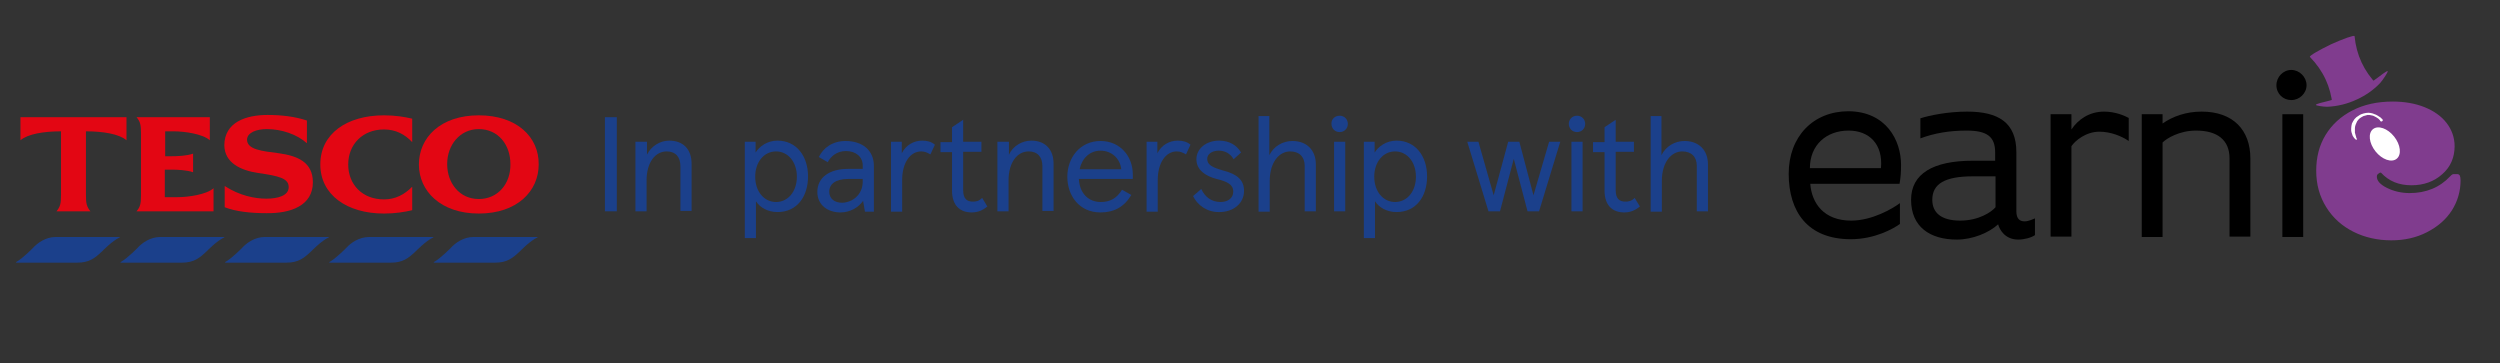 <?xml version="1.0" encoding="utf-8"?>
<!-- Generator: Adobe Illustrator 26.1.0, SVG Export Plug-In . SVG Version: 6.00 Build 0)  -->
<svg version="1.1" id="Layer_1" xmlns="http://www.w3.org/2000/svg" xmlns:xlink="http://www.w3.org/1999/xlink" x="0px" y="0px"
	 viewBox="0 0 672 97.6" style="enable-background:new 0 0 672 97.6;" xml:space="preserve">
<rect x="0" y="0" width="672" height="97.6" fill="#333333" stroke="none"/>
<style type="text/css">
	.st0{clip-path:url(#SVGID_00000129917871064093094990000011455800814970171547_);}
	.st1{clip-path:url(#SVGID_00000087400810681406270270000014781262750838775443_);fill:#E30613;}
	.st2{clip-path:url(#SVGID_00000087400810681406270270000014781262750838775443_);fill:#1B408B;}
	.st3{fill:#803C8E;}
	.st4{fill:#FFFFFF;}
</style>
<g id="TES_x5F_IN_x5F_PART_x5F_LOGO_x5F_REDBLUE_x5F_CMYK_00000100380184141630969430000001457211664008066207_">
	<g>
		<defs>
			<rect id="SVGID_1_" x="-23.1" y="6.2" width="510.7" height="89.8"/>
		</defs>
		<clipPath id="SVGID_00000066510040031669743750000018160339819665742511_">
			<use xlink:href="#SVGID_1_"  style="overflow:visible;"/>
		</clipPath>
		<g style="clip-path:url(#SVGID_00000066510040031669743750000018160339819665742511_);">
			<defs>
				<rect id="SVGID_00000014627244916920715410000001498418712326883512_" x="-23.1" y="6.2" width="510.7" height="89.8"/>
			</defs>
			<clipPath id="SVGID_00000013886384493281532140000002620603464699646647_">
				<use xlink:href="#SVGID_00000014627244916920715410000001498418712326883512_"  style="overflow:visible;"/>
			</clipPath>
			<path style="clip-path:url(#SVGID_00000013886384493281532140000002620603464699646647_);fill:#E30613;" d="M5.5,31.5H34v6.2
				c-2-1.7-6.3-2.4-10.9-2.4v17c0,2.5,0.2,3.2,1.2,4.5h-9.1c1-1.3,1.2-2,1.2-4.5v-17c-4.6,0-8.9,0.7-10.9,2.4V31.5z M47.7,53
				c2.9,0,7.8-0.7,9.7-2.4v6.2H36.7c1-1.2,1.2-2,1.2-4.4V35.9c0-2.4-0.2-3.2-1.2-4.4h19.7v6.2c-1.9-1.7-6.8-2.4-9.7-2.4h-2.3v6.7H46
				c1.7,0,4.2-0.1,5.9-0.7v5c-1.7-0.6-4.3-0.7-5.9-0.7h-1.7V53H47.7z M75,41.2c5,0.7,9.1,2.4,9.1,7.8c0,6.3-6,8.4-12.5,8.3
				c-4.5,0-8.4-0.5-11.2-1.6v-5.7c4,2.6,8.1,3.4,11.2,3.4c3.1,0,6-0.8,6-3.1c0-2.4-2.7-3-8.2-3.8c-4.7-0.7-9-2.7-9.1-7.4
				c0-6.3,5.9-8.2,11.6-8.2c3.7,0,7.3,0.4,10.6,1.5v6.1c-2.7-2.4-6.8-3.8-10.8-3.8c-2.7,0-5.3,0.9-5.3,2.9
				C66.5,40.2,70.3,40.6,75,41.2 M103.2,31c3,0,5.5,0.4,7.6,0.9v6.3c-2-2.1-4.4-3.4-7.6-3.4c-5.7,0-9.6,4-9.6,9.4s3.8,9.4,9.6,9.4
				c3.1,0,5.5-1.3,7.6-3.4v6.3c-2.1,0.5-4.6,0.9-7.6,0.9c-9.9,0-17.1-5-17.1-13.2C86.1,35.9,93.3,31,103.2,31"/>
			<path style="clip-path:url(#SVGID_00000013886384493281532140000002620603464699646647_);fill:#E30613;" d="M128.7,31
				c-10.3,0-16.1,6-16.1,13.2c0,7.2,5.9,13.2,16.1,13.2c10.3,0,16.1-6,16.1-13.2C144.9,36.9,139,31,128.7,31 M128.7,53.5
				c-5.2,0-8.5-4.3-8.5-9.4c0-5.1,3.4-9.4,8.5-9.4c5.2,0,8.5,4.2,8.5,9.4C137.3,49.3,133.9,53.5,128.7,53.5"/>
			<path style="clip-path:url(#SVGID_00000013886384493281532140000002620603464699646647_);fill:#1B408B;" d="M127.3,63.7h17.2
				c0,0,0,0,0,0l0,0c0,0,0,0,0,0c0,0,0,0.1,0,0.1c0,0,0,0,0,0l0,0c-2,0.9-4.7,3.7-4.7,3.7c-2,1.9-3.5,3.1-6.7,3.1h-16.4
				c0,0-0.1,0-0.1-0.1c0,0,0,0,0,0c0,0,0-0.1,0-0.1c0,0,0,0,0.1,0c1.8-1,4.5-3.8,4.5-3.8C122.3,65.4,124.5,63.7,127.3,63.7"/>
			<path style="clip-path:url(#SVGID_00000013886384493281532140000002620603464699646647_);fill:#1B408B;" d="M99.3,63.7h17.2
				c0,0,0,0,0,0l0,0c0,0,0,0,0,0c0,0,0,0.1,0,0.1c0,0,0,0,0,0l0,0c-2,0.9-4.7,3.7-4.7,3.7c-2,1.9-3.5,3.1-6.7,3.1H88.6
				c0,0-0.1,0-0.1-0.1c0,0,0,0,0,0c0,0,0-0.1,0-0.1c0,0,0,0,0.1,0c1.8-1,4.5-3.8,4.5-3.8C94.2,65.4,96.4,63.7,99.3,63.7"/>
			<path style="clip-path:url(#SVGID_00000013886384493281532140000002620603464699646647_);fill:#1B408B;" d="M71.2,63.7h17.2
				c0,0,0,0,0,0l0,0c0,0,0,0,0,0c0,0,0,0.1,0,0.1c0,0,0,0,0,0l0,0c-2,0.9-4.7,3.7-4.7,3.7c-2,1.9-3.5,3.1-6.7,3.1H60.6
				c0,0-0.1,0-0.1-0.1c0,0,0,0,0,0c0,0,0-0.1,0-0.1c0,0,0,0,0.1,0c1.8-1,4.5-3.8,4.5-3.8C66.2,65.4,68.4,63.7,71.2,63.7"/>
			<path style="clip-path:url(#SVGID_00000013886384493281532140000002620603464699646647_);fill:#1B408B;" d="M43.1,63.7h17.2
				c0,0,0,0,0,0l0,0c0,0,0,0,0,0c0,0,0,0.1,0,0.1c0,0,0,0,0,0l0,0c-2,0.9-4.7,3.7-4.7,3.7c-2,1.9-3.5,3.1-6.7,3.1H32.5
				c0,0-0.1,0-0.1-0.1c0,0,0,0,0,0c0,0,0-0.1,0-0.1c0,0,0,0,0.1,0c1.8-1,4.5-3.8,4.5-3.8C38.1,65.4,40.3,63.7,43.1,63.7"/>
			<path style="clip-path:url(#SVGID_00000013886384493281532140000002620603464699646647_);fill:#1B408B;" d="M15,63.7h17.2
				c0,0,0,0,0,0l0,0c0,0,0,0,0,0c0,0,0,0.1,0,0.1c0,0,0,0,0,0l0,0c-2,0.9-4.7,3.7-4.7,3.7c-2,1.9-3.5,3.1-6.7,3.1H4.4
				c0,0-0.1,0-0.1-0.1c0,0,0,0,0,0c0,0,0-0.1,0-0.1c0,0,0,0,0.1,0c1.8-1,4.5-3.8,4.5-3.8C10,65.4,12.2,63.7,15,63.7"/>
			
				<rect x="162.6" y="31.5" style="clip-path:url(#SVGID_00000013886384493281532140000002620603464699646647_);fill:#1B408B;" width="3.2" height="25.3"/>
			<path style="clip-path:url(#SVGID_00000013886384493281532140000002620603464699646647_);fill:#1B408B;" d="M170.9,38.1h3v3.5
				c1.1-2.3,3.5-3.8,6-3.8c3.7,0,6,2.3,6,6.2v12.7h-3V44.7c0-2.5-1.3-4-3.7-4c-3.1,0-5.4,3-5.4,7.8v8.3h-3V38.1z"/>
			<path style="clip-path:url(#SVGID_00000013886384493281532140000002620603464699646647_);fill:#1B408B;" d="M200.1,38.1h3V41
				c1-1.6,3.1-3.2,5.9-3.2c5.1,0,8.2,4.2,8.2,9.6c0,5.5-3,9.6-8.2,9.6c-2.6,0-4.7-1.2-5.8-2.9v9.9h-3V38.1z M214.2,47.5
				c0-4-2.4-6.8-5.6-6.8c-3.2,0-5.6,2.8-5.6,6.8s2.4,6.8,5.6,6.8C211.8,54.3,214.2,51.5,214.2,47.5"/>
			<path style="clip-path:url(#SVGID_00000013886384493281532140000002620603464699646647_);fill:#1B408B;" d="M219.7,51.6
				c0-4,3.4-6.2,8.2-6.2h4v-0.9c0-2.4-1.9-3.9-4.5-3.9c-2.4,0-4.1,1.4-4.9,3l-2.4-1.4c1.2-2.4,3.6-4.3,7.2-4.3
				c4.4,0,7.6,2.4,7.6,6.7v12.3h-2.4L232,54c-1.2,1.7-3.4,3.1-6.1,3.1C222.5,57.1,219.7,55.1,219.7,51.6 M231.9,48.8v-0.7H228
				c-3.4,0-5.1,1.4-5.1,3.4c0,1.9,1.4,3,3.5,3C229.1,54.4,231.9,52.4,231.9,48.8"/>
			<path style="clip-path:url(#SVGID_00000013886384493281532140000002620603464699646647_);fill:#1B408B;" d="M239.4,38.1h3v3.1
				c1.1-2.2,3.2-3.4,5.5-3.4c1.3,0,2.5,0.3,3.4,1.1l-1.2,2.6c-0.9-0.5-1.5-0.8-2.5-0.8c-2.9,0-5.1,3-5.1,7.7v8.5h-3V38.1z"/>
			<path style="clip-path:url(#SVGID_00000013886384493281532140000002620603464699646647_);fill:#1B408B;" d="M255.9,51.2V40.9
				h-3.1v-2.7h3.1v-4l3-2v5.9h4.9v2.7h-4.9v10.3c0,2.2,0.9,3.1,2.6,3.1c0.8,0,1.6-0.1,2.5-1l1.4,2.3c-1.2,1-2.5,1.6-4.2,1.6
				C258.1,57.1,255.9,55.3,255.9,51.2"/>
			<path style="clip-path:url(#SVGID_00000013886384493281532140000002620603464699646647_);fill:#1B408B;" d="M268.2,38.1h3v3.5
				c1-2.3,3.5-3.8,6-3.8c3.7,0,6,2.3,6,6.2v12.7h-3V44.7c0-2.5-1.3-4-3.7-4c-3.1,0-5.4,3-5.4,7.8v8.3h-3V38.1z"/>
			<path style="clip-path:url(#SVGID_00000013886384493281532140000002620603464699646647_);fill:#1B408B;" d="M304.5,48.1H290
				c0.2,3.8,2.5,6.2,5.9,6.2c2.5,0,4.3-1,5.7-3.3l2.5,1.4c-1.9,3.2-4.6,4.7-8.3,4.7c-5.7,0-8.9-4.5-8.9-9.6c0-5.2,3.5-9.6,8.9-9.6
				c5.3,0,8.7,4.1,8.7,9V48.1z M301.4,45.5c-0.3-2.8-2.5-5-5.6-5c-2.9,0-5,2.1-5.6,5H301.4z"/>
			<path style="clip-path:url(#SVGID_00000013886384493281532140000002620603464699646647_);fill:#1B408B;" d="M308.1,38.1h3v3.1
				c1.1-2.2,3.2-3.4,5.5-3.4c1.3,0,2.5,0.3,3.4,1.1l-1.2,2.6c-0.9-0.5-1.5-0.8-2.5-0.8c-2.9,0-5.1,3-5.1,7.7v8.5h-3V38.1z"/>
			<path style="clip-path:url(#SVGID_00000013886384493281532140000002620603464699646647_);fill:#1B408B;" d="M320.7,52.7l2.2-1.9
				c1,2.2,2.8,3.5,5.2,3.5c1.9,0,3.4-1,3.4-2.8c0-1.9-1.6-2.7-4.5-3.4c-3-0.8-5.4-2.4-5.4-5.3c0-2.9,2.7-5,6.1-5
				c2.8,0,4.8,1.3,5.9,3.2l-2,1.8c-1-1.7-2.5-2.3-4-2.3c-1.8,0-3.1,0.9-3.1,2.2c0,1.6,1.3,2.3,4.5,3.2c3.4,0.9,5.4,2.4,5.4,5.4
				c0,3.4-2.9,5.7-6.6,5.7C324.5,57.1,321.8,55.1,320.7,52.7"/>
			<path style="clip-path:url(#SVGID_00000013886384493281532140000002620603464699646647_);fill:#1B408B;" d="M338.2,31.2h3v10.5
				c1.2-2.4,3.6-3.8,6.2-3.8c3.8,0,6.3,2.4,6.3,6.3v12.6h-3V44.6c0-2.5-1.5-3.9-3.9-3.9c-2.9,0-5.5,2.8-5.5,8v8.2h-3V31.2z"/>
			<path style="clip-path:url(#SVGID_00000013886384493281532140000002620603464699646647_);fill:#1B408B;" d="M360.1,31.1
				c1.3,0,2.2,1,2.2,2.2c0,1.2-0.9,2.2-2.2,2.2c-1.3,0-2.2-1-2.2-2.2C357.8,32.1,358.8,31.1,360.1,31.1 M361.6,56.8h-3V38.1h3V56.8z
				"/>
			<path style="clip-path:url(#SVGID_00000013886384493281532140000002620603464699646647_);fill:#1B408B;" d="M366.5,38.1h3V41
				c1-1.6,3.1-3.2,5.9-3.2c5.1,0,8.2,4.2,8.2,9.6c0,5.5-3,9.6-8.2,9.6c-2.6,0-4.7-1.2-5.8-2.9v9.9h-3V38.1z M380.6,47.5
				c0-4-2.4-6.8-5.6-6.8c-3.2,0-5.6,2.8-5.6,6.8s2.4,6.8,5.6,6.8C378.2,54.3,380.6,51.5,380.6,47.5"/>
			<polygon style="clip-path:url(#SVGID_00000013886384493281532140000002620603464699646647_);fill:#1B408B;" points="413.7,56.8 
				410.6,56.8 406.9,42.7 403.2,56.8 400.1,56.8 394.4,38.1 397.4,38.1 401.5,52.5 405.4,38.1 408.4,38.1 412.2,52.5 416.4,38.1 
				419.4,38.1 			"/>
			<path style="clip-path:url(#SVGID_00000013886384493281532140000002620603464699646647_);fill:#1B408B;" d="M423.9,31.1
				c1.3,0,2.2,1,2.2,2.2c0,1.2-0.9,2.2-2.2,2.2c-1.3,0-2.2-1-2.2-2.2C421.7,32.1,422.6,31.1,423.9,31.1 M425.4,56.8h-3V38.1h3V56.8z
				"/>
			<path style="clip-path:url(#SVGID_00000013886384493281532140000002620603464699646647_);fill:#1B408B;" d="M431.3,51.2V40.9
				h-3.1v-2.7h3.1v-4l3-2v5.9h4.9v2.7h-4.9v10.3c0,2.2,0.9,3.1,2.6,3.1c0.8,0,1.6-0.1,2.5-1l1.4,2.3c-1.2,1-2.5,1.6-4.2,1.6
				C433.5,57.1,431.3,55.3,431.3,51.2"/>
			<path style="clip-path:url(#SVGID_00000013886384493281532140000002620603464699646647_);fill:#1B408B;" d="M443.6,31.2h3v10.5
				c1.2-2.4,3.6-3.8,6.2-3.8c3.8,0,6.3,2.4,6.3,6.3v12.6h-3V44.6c0-2.5-1.5-3.9-3.9-3.9c-2.9,0-5.5,2.8-5.5,8v8.2h-3V31.2z"/>
		</g>
	</g>
</g>
<g>
	<rect x="638.1" y="30.4" class="st3" width="5.5" height="14.3"/>
	<g>
		<g>
			<g>
				<path d="M486.6,49.4c0.4,5.3,3.7,9.9,11,9.9c5.6,0,11.1-3.2,13.1-4.7v5.6c-1.8,1.3-6.8,4.1-13.2,4.1c-11.6,0-16.7-7.4-16.7-17.6
					c0-9.9,6.5-16.8,16.1-16.8C507,30,511,37.7,511,44.3c0,2-0.1,3.4-0.4,5.1H486.6z M505.6,45.2c0.6-6.5-3.2-10.1-8.7-10.1
					c-6,0-10.4,3.9-10.4,10.1H505.6z"/>
				<path d="M547,63.2c-1,0.7-2.9,1.2-4.5,1.2c-3.5,0-5-2.6-5.4-4.1c-2.5,2.3-6.9,4.1-11.1,4.1c-7.2,0-12.3-3.4-12.3-10.7
					c0-7,5.9-10.5,16.6-10.5h6v-2.2c0-4.3-2.2-5.9-7.7-5.9c-4.6,0-8.7,0.7-12.4,2.1v-5.4c2.5-0.8,7.4-1.8,12.6-1.8
					c8.3,0,13.2,2.9,13.2,10.9v15.9c0,2,0.9,2.7,2.2,2.7c1.1,0,2.3-0.6,2.8-0.8V63.2z M530.3,47.4c-7.5,0-10.9,2-10.9,6.3
					c0,3.4,2.3,5.6,7.5,5.6c5,0,8.4-2.3,9.5-3.6v-8.3H530.3z"/>
				<path d="M551.2,30.7h5.6v4.1c1.8-2.7,4.8-4.8,8.8-4.8c3,0,5.5,1.1,6.6,1.7v6.2c-1.9-1.3-4.8-2.5-7.9-2.5c-3.6,0-6.5,2.4-7.5,3.9
					v24.3h-5.6V30.7z"/>
				<path d="M575.7,30.7h5.6v2.5c2.7-1.9,6.3-3.2,10.5-3.2c8.4,0,13.1,4.9,13.1,12.6v21h-5.6V42.6c0-5-3.3-7.5-9-7.5
					c-4.5,0-7.9,2.1-9,3.2v25.4h-5.6V30.7z"/>
				<path d="M613.5,30.7h5.6v33h-5.6V30.7z"/>
				<path class="st3" d="M638.9,47.5c0,1.1,0.9,2.1,2.7,3c1.8,0.9,3.9,1.4,6.1,1.4c4.4,0,8.1-1.5,10.9-4.5c0.3-0.3,0.5-0.5,0.6-0.5
					c0.1-0.1,0.3-0.1,0.5-0.1h0.8c0.3,0,0.5,0.1,0.7,0.4c0.1,0.2,0.2,0.7,0.2,1.3c0,2.9-0.8,5.6-2.3,8c-1.6,2.5-3.8,4.4-6.7,5.9
					c-2.9,1.5-6.1,2.2-9.6,2.2c-3.8,0-7.2-0.8-10.2-2.3c-3-1.5-5.5-3.7-7.3-6.6c-1.8-2.9-2.7-6.1-2.7-9.8c0-3.6,0.8-6.8,2.5-9.6
					c1.7-2.8,4.1-5,7.2-6.6c3.1-1.6,6.7-2.4,10.9-2.4c3.1,0,6,0.5,8.5,1.5c2.5,1,4.5,2.4,5.9,4.2c1.4,1.8,2.2,3.9,2.2,6.3
					c0,3-1.1,5.6-3.3,7.5c-2.2,2-5,3-8.3,3c-3.4,0-6.1-1.1-8.2-3.4c-0.3,0-0.5,0.1-0.7,0.3C639,46.9,638.9,47.1,638.9,47.5z
					 M641,42.6c0.3,0.4,0.7,0.6,1.1,0.6c0.8,0,1.3-0.5,1.3-1.4v-10c0-0.9-0.4-1.4-1.3-1.4c-0.5,0-0.8,0.2-1.1,0.6V42.6z"/>
			</g>
			<path d="M611.9,22.9c0-2.2,1.8-4.1,4-4.1s4.1,1.9,4.1,4.1s-1.9,4-4.1,4S611.9,25.2,611.9,22.9z"/>
		</g>
		<g>
			<g>
				<path class="st3" d="M641.8,19.1c0.2,0.2-1.3,2.4-2,3.2c-1.8,1.9-4,3.4-6.2,4.4c-2.5,1.2-5.3,1.9-8.1,2c-0.9,0-3-0.3-3-0.5
					c0-0.3,2.3-0.8,3.1-1c2.4-0.6,4.8-1.4,7.1-2.4c2.2-1,4.4-2.4,6.4-3.9C639.7,20.4,641.6,19,641.8,19.1z"/>
			</g>
			<path class="st3" d="M632.9,9.7C632.9,9.7,632.9,9.7,632.9,9.7c-0.1-0.3-3,0.7-6.3,2.2c-3.3,1.6-5.9,3.1-5.7,3.4c0,0,0,0,0,0
				c3.6,3.7,5.6,8,6.1,13.1c1.7-1.8,4.2-1.8,6.2-2.7c2-0.9,3.3-2.8,5.8-2.9C635.4,19.1,633.4,14.8,632.9,9.7z"/>
		</g>
	</g>
	<rect x="635" y="30.2" class="st3" width="15.5" height="14.5"/>
	
		<ellipse transform="matrix(0.782 -0.623 0.623 0.782 115.307 407.809)" class="st4" cx="641.3" cy="38.9" rx="3.2" ry="5.1"/>
	<path class="st4" d="M640.5,32.2c0,0,0,0-0.1-0.1c-0.1-0.1-0.1-0.2-0.3-0.3c-0.1-0.1-0.1-0.1-0.2-0.2c-0.1-0.1-0.2-0.2-0.3-0.2
		c-0.2-0.2-0.5-0.3-0.8-0.5c-0.1-0.1-0.3-0.1-0.5-0.2c-0.2-0.1-0.3-0.1-0.5-0.2c-0.4-0.1-0.8-0.2-1.2-0.2c-0.4,0-0.9,0.1-1.3,0.2
		c-0.4,0.1-0.9,0.3-1.3,0.6l-0.3,0.2c-0.1,0.1-0.2,0.1-0.3,0.2c-0.2,0.2-0.3,0.3-0.5,0.5c-0.3,0.4-0.5,0.8-0.7,1.2
		c-0.1,0.4-0.2,0.9-0.2,1.3c0,0.2,0,0.4,0,0.6c0,0.2,0.1,0.4,0.1,0.5c0.1,0.3,0.2,0.6,0.3,0.9c0.1,0.1,0.1,0.2,0.2,0.3
		c0.1,0.1,0.1,0.2,0.2,0.3c0.1,0.1,0.1,0.1,0.2,0.2c0.1,0.1,0.1,0.1,0.1,0.1c0.1,0.1,0.1,0.1,0.1,0.1c0.1,0.1,0.2,0.1,0.3,0
		c0.1-0.1,0.1-0.1,0-0.2c0,0,0-0.1-0.1-0.2c0-0.1-0.1-0.2-0.1-0.4c0-0.1-0.1-0.2-0.1-0.3c0-0.1,0-0.2-0.1-0.3c0-0.1,0-0.2-0.1-0.4
		c0-0.1,0-0.3,0-0.4c0-0.3,0-0.6,0-0.9c0-0.3,0.1-0.6,0.2-0.9c0.1-0.3,0.3-0.6,0.4-0.9c0.1-0.1,0.2-0.3,0.3-0.4
		c0.1-0.1,0.1-0.1,0.2-0.2l0.2-0.2c0,0,0,0,0,0c0.3-0.2,0.6-0.4,1-0.6c0.3-0.1,0.7-0.2,1.1-0.3c0.4,0,0.7,0,1,0.1
		c0.2,0,0.3,0.1,0.5,0.1c0.1,0.1,0.3,0.1,0.4,0.2c0.3,0.1,0.5,0.3,0.7,0.4c0.1,0.1,0.2,0.1,0.3,0.2c0.1,0.1,0.1,0.1,0.2,0.2
		c0.1,0.1,0.1,0.1,0.2,0.2c0,0.1,0.2,0.3,0.2,0.3c0.1,0.1,0.2,0.1,0.4,0C640.5,32.5,640.5,32.3,640.5,32.2L640.5,32.2z"/>
</g>
</svg>
